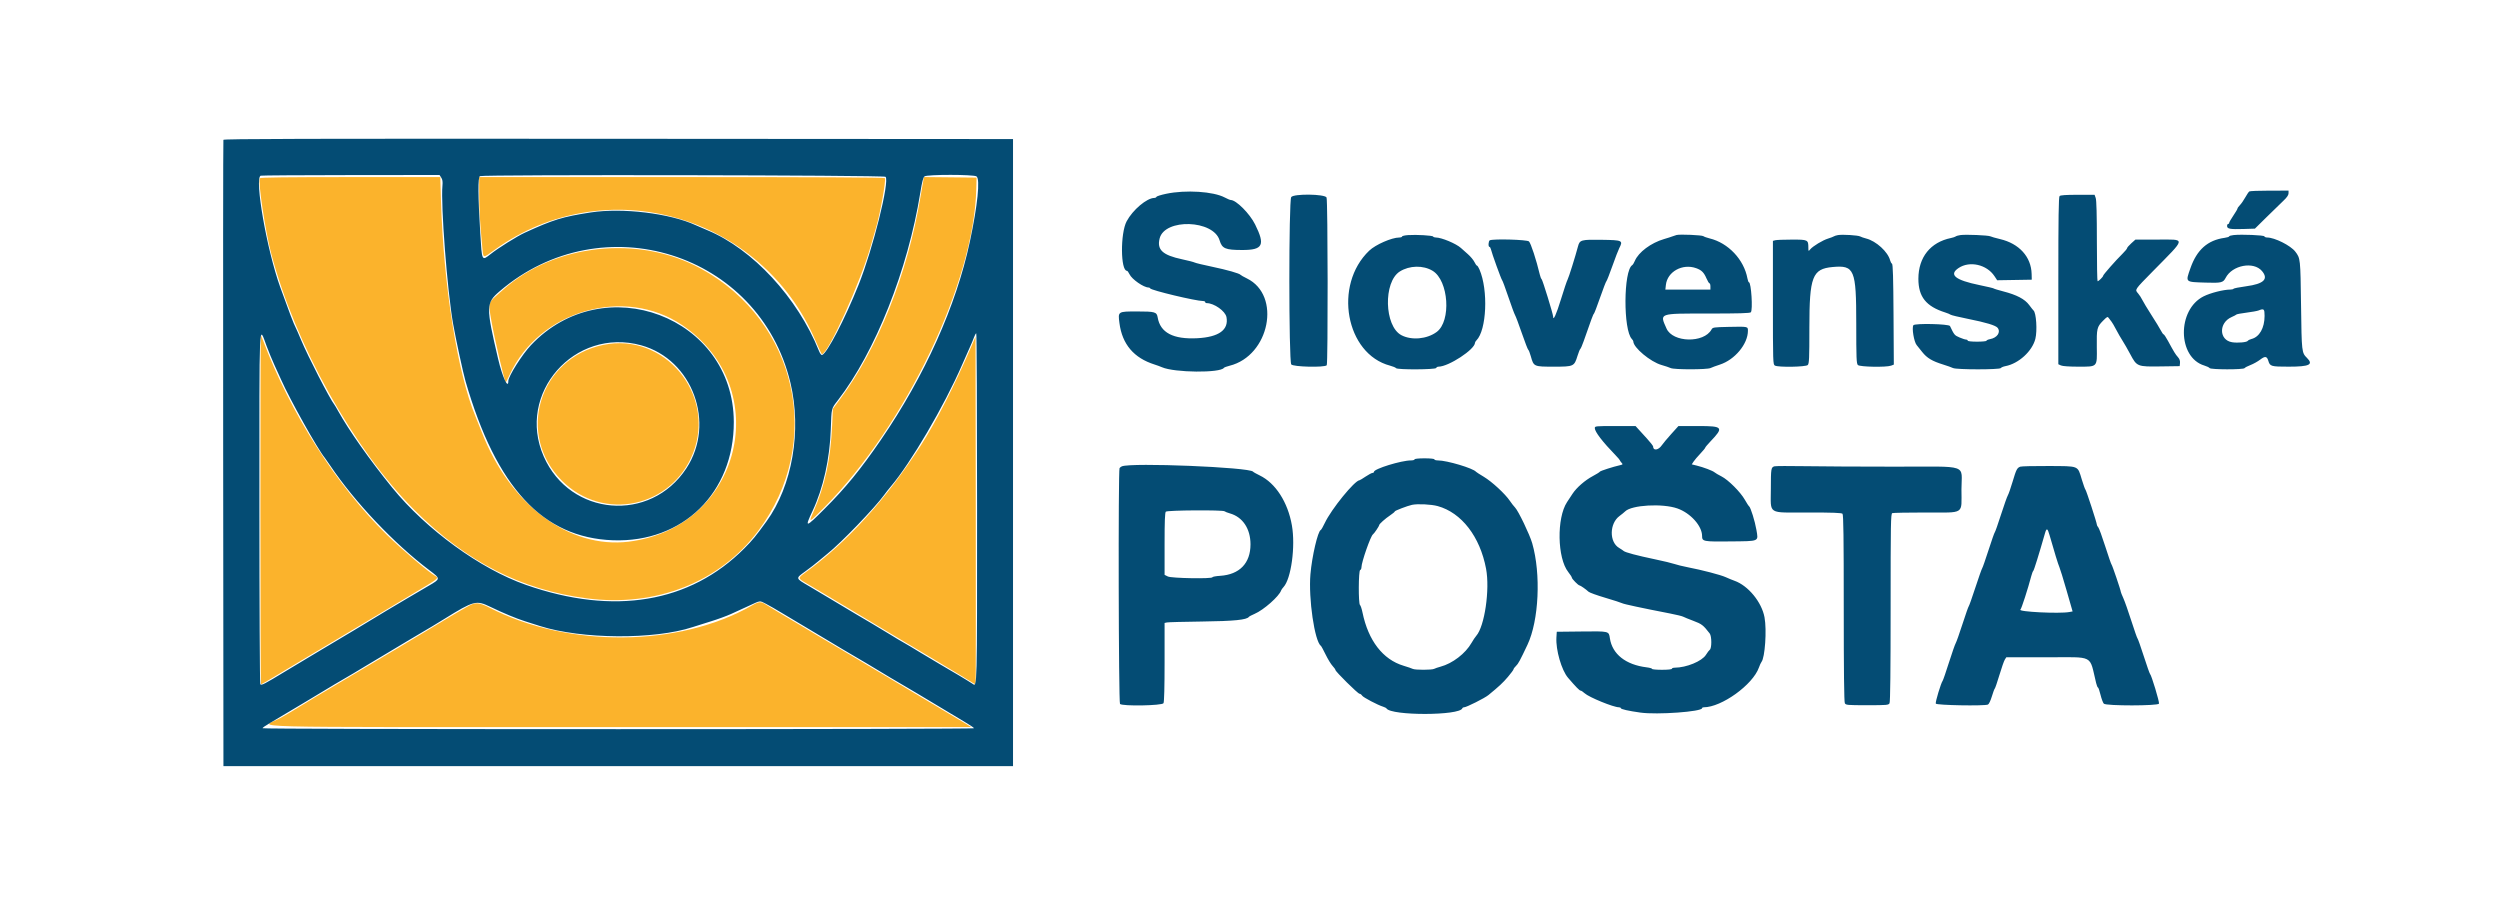 <svg id="svg_icon" version="1.1" xmlns="http://www.w3.org/2000/svg" xmlns:xlink="http://www.w3.org/1999/xlink" width="400" height="144.993" viewBox="0, 0, 400,144.993"><g id="svgg"><path id="path0" d="M41.575 28.514 C 41.251 29.037,42.454 37.004,43.397 40.583 C 47.227 55.120,56.561 71.844,66.270 81.566 C 74.550 89.857,83.338 94.365,93.895 95.739 C 104.940 97.176,115.155 93.153,121.311 84.942 C 131.876 70.851,127.621 51.427,112.114 42.964 C 102.192 37.548,88.750 38.994,80.485 46.365 C 80.248 46.577,79.707 47.057,79.283 47.433 C 78.166 48.421,78.137 48.579,78.593 51.176 C 79.147 54.332,80.676 60.873,80.923 61.141 C 80.952 61.172,81.237 60.632,81.557 59.940 C 86.303 49.667,99.898 45.764,109.154 52.018 C 124.090 62.110,118.577 84.445,100.601 86.666 C 91.076 87.842,81.607 80.793,77.093 69.167 C 76.755 68.296,76.299 67.155,76.080 66.632 C 73.212 59.777,70.953 45.633,70.555 32.042 L 70.447 28.333 56.067 28.333 C 45.932 28.333,41.653 28.387,41.575 28.514 M76.672 31.042 C 76.677 33.594,76.789 35.556,77.150 39.388 C 77.344 41.444,77.163 41.395,79.188 39.940 C 96.927 27.194,121.895 34.312,130.507 54.569 C 130.998 55.723,131.447 56.667,131.505 56.667 C 132.484 56.667,137.766 44.955,139.333 39.314 C 139.622 38.270,139.997 36.967,140.165 36.417 C 140.803 34.327,141.788 28.832,141.584 28.501 C 141.515 28.390,130.572 28.333,109.073 28.333 L 76.667 28.333 76.672 31.042 M147.760 28.705 C 147.715 28.913,147.484 30.246,147.246 31.667 C 145.223 43.747,140.462 55.698,134.432 63.833 L 133.258 65.417 133.143 68.000 C 132.894 73.561,132.008 77.648,130.116 81.958 C 129.334 83.740,129.366 83.726,131.940 81.125 C 144.952 67.976,155.831 45.166,156.204 30.250 L 156.250 28.417 152.046 28.372 L 147.841 28.328 147.760 28.705 M41.667 81.583 C 41.667 96.938,41.707 109.500,41.757 109.500 C 41.843 109.500,43.987 108.235,47.000 106.408 C 47.779 105.936,48.848 105.294,49.376 104.983 C 49.904 104.671,51.516 103.711,52.960 102.848 C 54.403 101.985,57.271 100.270,59.333 99.037 C 61.396 97.804,63.458 96.568,63.917 96.290 C 64.375 96.012,65.931 95.080,67.375 94.220 C 70.074 92.613,70.234 92.470,69.670 92.169 C 68.665 91.631,64.369 87.982,61.900 85.569 C 53.870 77.722,46.429 66.039,42.085 54.458 C 41.922 54.023,41.761 53.667,41.727 53.667 C 41.694 53.667,41.667 66.229,41.667 81.583 M155.430 55.393 C 152.771 61.598,149.727 67.562,147.315 71.291 C 141.697 79.979,135.523 86.772,128.869 91.589 C 127.644 92.475,127.644 92.529,128.867 93.239 C 129.444 93.574,130.704 94.320,131.667 94.897 C 132.629 95.474,134.842 96.791,136.583 97.825 C 138.325 98.859,140.162 99.963,140.667 100.278 C 141.171 100.593,142.746 101.532,144.167 102.366 C 145.587 103.199,147.200 104.160,147.750 104.501 C 148.300 104.842,149.987 105.853,151.500 106.747 C 153.012 107.641,154.649 108.633,155.136 108.952 C 155.624 109.272,156.055 109.500,156.095 109.460 C 156.135 109.421,156.149 96.896,156.125 81.629 L 156.083 53.870 155.430 55.393 M96.509 55.187 C 86.234 57.344,82.533 69.539,89.914 76.919 C 96.540 83.544,107.527 81.197,110.913 72.433 C 114.544 63.036,106.276 53.138,96.509 55.187 M120.333 96.865 C 108.722 103.558,90.851 103.707,78.292 97.216 C 76.697 96.392,76.074 96.342,74.972 96.951 C 73.734 97.634,70.259 99.697,67.583 101.338 C 67.125 101.619,64.950 102.919,62.750 104.227 C 60.550 105.535,58.382 106.826,57.933 107.095 C 57.483 107.363,56.414 107.996,55.557 108.500 C 52.603 110.237,47.915 113.047,47.083 113.578 C 46.625 113.870,45.612 114.464,44.833 114.897 C 41.928 116.511,34.902 116.325,98.999 116.330 L 155.415 116.333 154.083 115.527 C 153.350 115.083,151.813 114.170,150.667 113.498 C 149.521 112.826,148.133 111.998,147.583 111.660 C 147.033 111.321,144.708 109.935,142.417 108.581 C 140.125 107.226,137.912 105.909,137.500 105.654 C 137.087 105.399,135.962 104.733,135.000 104.173 C 134.037 103.613,132.387 102.635,131.333 101.998 C 130.279 101.362,128.704 100.423,127.833 99.911 C 125.712 98.664,123.216 97.166,122.500 96.707 C 121.729 96.214,121.423 96.237,120.333 96.865 " stroke="none" fill="#fbb32c" fill-rule="evenodd"></path><path id="path1" d="M35.744 22.375 C 35.700 22.489,35.684 45.083,35.707 72.583 L 35.750 122.583 98.917 122.583 L 162.083 122.583 162.083 72.417 L 162.083 22.250 98.953 22.208 C 48.536 22.175,35.807 22.208,35.744 22.375 M70.600 28.419 C 70.802 28.727,70.853 29.071,70.791 29.711 C 70.501 32.731,71.572 46.607,72.500 51.833 C 72.932 54.271,74.108 59.698,74.485 61.000 C 79.423 78.039,86.843 86.040,98.083 86.443 C 109.270 86.844,117.443 78.832,117.407 67.500 C 117.354 50.688,96.626 42.854,84.948 55.233 C 83.535 56.730,81.333 60.218,81.333 60.958 C 81.333 62.389,80.372 60.303,79.691 57.393 C 77.733 49.034,77.745 48.487,79.925 46.616 C 96.341 32.526,121.515 40.441,126.472 61.250 C 128.294 68.897,126.770 77.721,122.645 83.417 C 120.911 85.810,120.428 86.397,119.083 87.748 C 110.403 96.469,98.232 98.505,84.167 93.588 C 76.879 91.041,68.195 84.727,62.742 78.012 C 59.169 73.612,55.821 68.864,54.094 65.750 C 53.840 65.292,53.572 64.842,53.498 64.750 C 52.799 63.880,49.238 56.958,48.182 54.417 C 47.801 53.500,47.415 52.617,47.324 52.454 C 47.031 51.930,46.222 49.815,44.820 45.906 C 42.689 39.967,40.688 28.522,41.708 28.110 C 41.823 28.064,48.309 28.020,56.121 28.013 L 70.326 28.000 70.600 28.419 M141.689 28.289 C 142.377 28.977,139.646 39.909,137.369 45.583 C 135.154 51.105,132.327 56.539,131.536 56.795 C 131.408 56.837,131.207 56.577,131.036 56.152 C 127.612 47.616,120.413 39.831,113.173 36.834 C 112.573 36.586,111.728 36.220,111.294 36.022 C 107.151 34.125,99.562 33.209,94.500 33.993 C 89.978 34.694,88.538 35.138,83.948 37.242 C 82.756 37.788,79.725 39.682,78.526 40.631 C 77.075 41.778,77.118 41.863,76.844 37.333 C 76.477 31.274,76.458 28.374,76.786 28.182 C 77.250 27.911,141.416 28.016,141.689 28.289 M156.244 28.225 C 156.847 28.666,156.423 32.824,155.179 38.662 C 152.995 48.916,147.948 60.160,140.950 70.368 C 137.680 75.138,135.313 78.034,131.886 81.458 C 128.853 84.489,128.711 84.512,130.009 81.750 C 131.716 78.119,132.767 73.410,132.928 68.667 C 133.045 65.219,132.995 65.422,134.048 64.061 C 140.039 56.313,145.254 43.186,147.245 30.843 C 147.537 29.032,147.707 28.382,147.932 28.218 C 148.369 27.898,155.806 27.905,156.244 28.225 M359.894 30.628 C 359.790 30.695,359.497 31.125,359.244 31.583 C 358.991 32.042,358.607 32.596,358.392 32.814 C 358.176 33.033,358.000 33.281,358.000 33.365 C 358.000 33.449,357.700 33.960,357.333 34.500 C 356.967 35.040,356.667 35.561,356.667 35.658 C 356.667 35.754,356.592 35.833,356.500 35.833 C 356.408 35.833,356.333 35.982,356.333 36.163 C 356.333 36.620,356.812 36.707,358.965 36.640 L 360.786 36.583 362.643 34.750 C 363.664 33.742,364.875 32.564,365.333 32.132 C 365.909 31.590,366.167 31.217,366.167 30.924 L 366.167 30.500 363.125 30.503 C 361.452 30.504,359.998 30.560,359.894 30.628 M186.585 31.006 C 185.762 31.179,185.062 31.399,185.030 31.494 C 184.998 31.589,184.847 31.668,184.694 31.669 C 183.491 31.678,181.233 33.583,180.263 35.408 C 179.240 37.332,179.280 43.333,180.317 43.333 C 180.397 43.333,180.580 43.581,180.723 43.884 C 181.107 44.692,182.988 46.000,183.767 46.000 C 183.880 46.000,183.997 46.062,184.028 46.138 C 184.151 46.446,191.346 48.167,192.508 48.167 C 192.687 48.167,192.833 48.242,192.833 48.333 C 192.833 48.425,192.939 48.500,193.069 48.500 C 194.253 48.500,196.056 49.775,196.237 50.741 C 196.619 52.774,195.022 53.931,191.583 54.115 C 187.717 54.322,185.632 53.228,185.226 50.779 C 185.083 49.916,184.796 49.833,181.938 49.833 C 178.846 49.833,178.869 49.818,179.110 51.690 C 179.549 55.084,181.416 57.283,184.750 58.330 C 185.117 58.445,185.642 58.638,185.917 58.759 C 187.906 59.633,195.259 59.704,195.827 58.854 C 195.876 58.781,196.281 58.630,196.727 58.520 C 203.138 56.931,205.058 47.253,199.500 44.546 C 198.996 44.300,198.546 44.046,198.500 43.982 C 198.333 43.748,196.362 43.186,193.917 42.674 C 192.542 42.387,191.295 42.086,191.147 42.005 C 190.999 41.924,190.099 41.692,189.147 41.489 C 186.007 40.820,185.083 39.961,185.544 38.142 C 186.364 34.911,194.151 35.165,195.134 38.454 C 195.529 39.778,196.054 40.000,198.782 40.000 C 202.074 40.000,202.462 39.223,200.821 35.917 C 199.957 34.173,197.788 32.000,196.914 32.000 C 196.805 32.000,196.380 31.821,195.970 31.603 C 194.138 30.629,189.711 30.347,186.585 31.006 M206.596 31.533 C 206.192 32.109,206.197 57.731,206.601 58.307 C 206.879 58.704,211.899 58.825,212.278 58.444 C 212.489 58.232,212.459 32.023,212.248 31.599 C 211.966 31.033,206.986 30.975,206.596 31.533 M329.533 31.367 C 329.381 31.519,329.333 34.757,329.333 44.923 L 329.333 58.280 329.758 58.473 C 330.015 58.591,331.098 58.667,332.508 58.667 C 335.651 58.667,335.531 58.792,335.489 55.531 C 335.451 52.580,335.515 52.305,336.461 51.345 C 337.171 50.625,337.211 50.607,337.428 50.922 C 337.553 51.102,337.742 51.350,337.847 51.472 C 337.953 51.595,338.281 52.159,338.577 52.726 C 338.872 53.293,339.332 54.092,339.599 54.502 C 339.865 54.912,340.423 55.885,340.839 56.665 C 341.903 58.662,341.953 58.682,345.750 58.627 L 348.750 58.583 348.800 58.075 C 348.834 57.729,348.727 57.429,348.466 57.138 C 348.072 56.698,347.850 56.336,346.877 54.542 C 346.566 53.969,346.253 53.500,346.182 53.500 C 346.111 53.500,345.909 53.219,345.735 52.875 C 345.560 52.531,344.885 51.425,344.235 50.417 C 343.586 49.408,342.930 48.321,342.777 48.000 C 342.625 47.679,342.318 47.204,342.094 46.945 C 341.554 46.317,341.476 46.433,344.465 43.392 C 349.880 37.883,349.817 38.333,345.167 38.333 L 341.668 38.333 341.000 38.936 C 340.634 39.268,340.333 39.615,340.333 39.708 C 340.333 39.800,340.015 40.190,339.625 40.574 C 338.515 41.667,336.500 43.956,336.500 44.124 C 336.500 44.296,335.788 45.000,335.614 45.000 C 335.551 45.000,335.500 42.124,335.500 38.608 C 335.500 34.397,335.438 32.037,335.317 31.692 L 335.134 31.167 332.434 31.167 C 330.556 31.167,329.672 31.228,329.533 31.367 M225.292 37.616 C 224.765 37.653,224.333 37.755,224.333 37.842 C 224.333 37.929,224.127 38.001,223.875 38.002 C 222.674 38.008,220.088 39.141,219.078 40.103 C 213.302 45.609,215.303 56.636,222.417 58.506 C 222.875 58.627,223.303 58.806,223.369 58.904 C 223.550 59.177,229.700 59.149,229.792 58.875 C 229.830 58.760,229.995 58.667,230.159 58.667 C 231.774 58.667,236.000 55.895,236.000 54.836 C 236.000 54.756,236.103 54.588,236.228 54.462 C 237.865 52.826,238.142 46.423,236.719 43.125 C 236.571 42.781,236.389 42.500,236.316 42.500 C 236.242 42.500,236.059 42.240,235.909 41.923 C 235.758 41.606,235.286 41.039,234.859 40.664 C 234.432 40.288,233.933 39.845,233.750 39.678 C 232.978 38.977,230.640 38.000,229.735 38.000 C 229.529 38.000,229.336 37.934,229.306 37.852 C 229.239 37.675,226.635 37.522,225.292 37.616 M268.250 37.600 C 268.067 37.646,267.767 37.746,267.583 37.821 C 267.400 37.897,266.800 38.089,266.250 38.249 C 264.164 38.856,262.156 40.354,261.579 41.735 C 261.447 42.051,261.258 42.360,261.159 42.421 C 259.746 43.295,259.701 52.844,261.104 54.247 C 261.230 54.373,261.333 54.549,261.333 54.638 C 261.333 55.606,264.080 57.899,265.837 58.397 C 266.431 58.566,267.097 58.789,267.317 58.893 C 267.869 59.155,273.147 59.150,273.683 58.887 C 273.903 58.779,274.571 58.533,275.167 58.341 C 277.566 57.567,279.667 55.041,279.667 52.930 C 279.667 52.230,279.702 52.237,276.564 52.303 C 274.174 52.354,274.033 52.375,273.844 52.720 C 272.627 54.933,267.641 54.825,266.641 52.564 C 265.541 50.078,265.298 50.167,273.237 50.167 C 278.223 50.167,279.984 50.116,280.133 49.967 C 280.477 49.623,280.192 45.167,279.827 45.167 C 279.759 45.167,279.652 44.885,279.588 44.542 C 279.028 41.524,276.524 38.873,273.546 38.146 C 273.108 38.039,272.655 37.878,272.540 37.787 C 272.316 37.612,268.812 37.460,268.250 37.600 M294.083 37.612 C 293.808 37.658,293.508 37.751,293.417 37.818 C 293.325 37.885,292.912 38.042,292.500 38.168 C 291.648 38.426,290.059 39.387,289.629 39.904 C 289.346 40.244,289.341 40.239,289.337 39.614 C 289.330 38.360,289.274 38.333,286.702 38.336 C 285.445 38.337,284.248 38.383,284.042 38.438 L 283.667 38.539 283.667 48.430 C 283.667 58.039,283.676 58.327,283.989 58.494 C 284.543 58.791,288.927 58.716,289.238 58.405 C 289.466 58.177,289.500 57.400,289.500 52.413 C 289.500 44.264,289.976 43.023,293.213 42.724 C 296.709 42.402,297.000 43.095,297.000 51.744 C 297.000 57.339,297.033 58.176,297.262 58.405 C 297.569 58.712,301.821 58.790,302.579 58.502 L 303.012 58.337 302.964 50.329 C 302.929 44.436,302.865 42.289,302.722 42.200 C 302.614 42.134,302.479 41.893,302.421 41.665 C 302.072 40.291,300.182 38.565,298.583 38.161 C 298.217 38.068,297.787 37.920,297.629 37.831 C 297.295 37.643,294.815 37.490,294.083 37.612 M313.667 37.612 C 313.347 37.657,313.009 37.754,312.917 37.828 C 312.825 37.901,312.487 38.015,312.167 38.080 C 308.874 38.749,306.946 41.157,306.942 44.603 C 306.940 47.487,308.168 49.026,311.250 50.000 C 311.617 50.115,311.999 50.275,312.100 50.354 C 312.200 50.434,313.438 50.730,314.850 51.013 C 317.781 51.600,319.324 52.067,319.625 52.459 C 320.159 53.155,319.553 54.048,318.400 54.264 C 318.088 54.323,317.833 54.437,317.833 54.519 C 317.833 54.600,317.158 54.667,316.333 54.667 C 315.444 54.667,314.833 54.599,314.833 54.500 C 314.833 54.408,314.716 54.333,314.573 54.333 C 314.429 54.333,313.951 54.178,313.509 53.988 C 312.724 53.650,312.674 53.590,311.999 52.167 C 311.837 51.824,306.352 51.703,306.140 52.038 C 305.866 52.470,306.236 54.699,306.668 55.215 C 306.761 55.326,307.155 55.818,307.543 56.309 C 308.320 57.290,309.141 57.780,310.931 58.335 C 311.565 58.531,312.264 58.779,312.484 58.887 C 313.040 59.159,319.964 59.162,320.132 58.890 C 320.197 58.784,320.527 58.646,320.864 58.582 C 322.972 58.187,325.156 56.198,325.657 54.218 C 325.987 52.911,325.795 50.007,325.355 49.667 C 325.296 49.621,324.986 49.230,324.666 48.798 C 323.966 47.856,322.681 47.179,320.533 46.625 C 319.736 46.419,319.046 46.208,319.000 46.157 C 318.954 46.106,317.934 45.863,316.733 45.618 C 312.826 44.817,311.769 43.958,313.371 42.884 C 315.139 41.697,317.879 42.318,319.115 44.184 L 319.549 44.841 322.316 44.796 L 325.083 44.750 325.061 43.833 C 324.995 41.095,323.066 38.967,320.000 38.251 C 319.313 38.090,318.619 37.892,318.458 37.811 C 318.120 37.640,314.527 37.491,313.667 37.612 M357.375 37.611 C 356.985 37.652,356.667 37.746,356.667 37.820 C 356.667 37.894,356.340 38.000,355.940 38.054 C 353.224 38.427,351.499 39.959,350.467 42.917 C 349.669 45.207,349.567 45.111,352.917 45.219 C 355.392 45.299,355.710 45.224,356.099 44.465 C 357.150 42.420,360.579 41.774,361.920 43.368 C 363.003 44.655,362.209 45.421,359.396 45.802 C 358.307 45.949,357.392 46.129,357.361 46.202 C 357.331 46.274,357.093 46.333,356.834 46.333 C 355.771 46.333,353.681 46.863,352.583 47.412 C 348.308 49.547,348.388 57.202,352.698 58.489 C 353.093 58.607,353.470 58.789,353.536 58.893 C 353.697 59.151,358.963 59.159,359.131 58.901 C 359.196 58.801,359.621 58.579,360.075 58.407 C 360.530 58.236,361.229 57.845,361.631 57.539 C 362.413 56.942,362.705 56.983,362.930 57.723 C 363.204 58.623,363.354 58.667,366.203 58.667 C 369.503 58.667,370.188 58.340,369.125 57.276 C 368.271 56.421,368.267 56.391,368.167 48.833 C 368.069 41.361,368.066 41.334,367.244 40.257 C 366.500 39.282,363.939 38.000,362.735 38.000 C 362.529 38.000,362.334 37.918,362.300 37.817 C 362.236 37.624,358.667 37.474,357.375 37.611 M238.375 38.444 C 238.141 38.538,238.085 39.500,238.314 39.500 C 238.395 39.500,238.499 39.669,238.545 39.875 C 238.695 40.542,240.217 44.747,240.340 44.833 C 240.406 44.879,240.852 46.079,241.332 47.500 C 241.812 48.921,242.297 50.233,242.409 50.417 C 242.522 50.600,243.015 51.913,243.504 53.333 C 243.994 54.754,244.453 55.941,244.525 55.970 C 244.597 56.000,244.780 56.464,244.930 57.001 C 245.397 58.664,245.402 58.667,248.597 58.667 C 251.810 58.667,251.872 58.638,252.407 56.917 C 252.578 56.367,252.778 55.877,252.852 55.828 C 252.926 55.779,253.168 55.216,253.391 54.578 C 254.590 51.134,254.921 50.245,255.021 50.200 C 255.082 50.173,255.528 49.011,256.013 47.617 C 256.498 46.224,256.952 45.044,257.023 44.995 C 257.094 44.946,257.522 43.859,257.975 42.578 C 258.428 41.298,258.924 40.007,259.078 39.709 C 259.716 38.473,259.613 38.422,256.333 38.370 C 252.988 38.317,252.755 38.379,252.485 39.404 C 252.049 41.053,250.985 44.446,250.809 44.747 C 250.703 44.929,250.225 46.350,249.747 47.906 C 249.001 50.334,248.500 51.434,248.500 50.645 C 248.500 50.265,246.803 44.753,246.658 44.663 C 246.581 44.614,246.449 44.277,246.363 43.913 C 245.827 41.632,244.926 38.884,244.630 38.625 C 244.305 38.341,239.011 38.187,238.375 38.444 M229.218 43.329 C 231.792 44.889,232.224 51.373,229.871 53.112 C 228.314 54.264,225.852 54.489,224.220 53.628 C 221.481 52.184,221.309 45.109,223.972 43.436 C 225.524 42.462,227.714 42.417,229.218 43.329 M271.386 42.908 C 272.245 43.215,272.624 43.589,273.031 44.535 C 273.220 44.974,273.440 45.333,273.521 45.333 C 273.601 45.333,273.667 45.558,273.667 45.833 L 273.667 46.333 270.062 46.333 L 266.457 46.333 266.542 45.580 C 266.781 43.460,269.196 42.127,271.386 42.908 M362.332 50.542 C 362.331 52.479,361.511 53.919,360.226 54.241 C 359.966 54.306,359.704 54.439,359.644 54.536 C 359.499 54.772,358.026 54.902,357.134 54.758 C 355.028 54.418,354.971 51.651,357.051 50.734 C 357.435 50.565,357.787 50.379,357.833 50.321 C 357.879 50.263,358.608 50.129,359.452 50.022 C 360.297 49.915,361.159 49.758,361.369 49.674 C 362.232 49.328,362.333 49.419,362.332 50.542 M42.649 55.347 C 43.013 56.318,43.569 57.668,43.885 58.347 C 44.201 59.027,44.692 60.108,44.976 60.750 C 46.377 63.917,50.854 71.921,51.973 73.260 C 52.055 73.358,52.447 73.920,52.845 74.510 C 56.817 80.400,63.059 86.981,68.733 91.260 C 70.517 92.606,70.516 92.612,68.542 93.754 C 67.648 94.271,66.077 95.194,65.050 95.805 C 64.023 96.417,62.561 97.284,61.800 97.732 C 61.039 98.181,60.154 98.716,59.833 98.921 C 59.512 99.127,58.125 99.965,56.750 100.784 C 55.375 101.604,53.882 102.494,53.433 102.762 C 52.983 103.030,51.923 103.662,51.076 104.167 C 48.176 105.894,47.082 106.550,45.547 107.483 C 42.274 109.472,41.800 109.715,41.648 109.475 C 41.569 109.351,41.504 96.615,41.503 81.173 C 41.500 49.880,41.404 52.032,42.649 55.347 M156.333 81.407 C 156.333 110.497,156.348 109.927,155.626 109.420 C 155.156 109.089,151.999 107.196,150.333 106.245 C 149.646 105.853,148.221 105.002,147.167 104.354 C 146.112 103.706,144.950 103.014,144.583 102.815 C 144.217 102.617,143.167 101.990,142.250 101.421 C 141.333 100.853,140.096 100.107,139.500 99.764 C 138.331 99.091,135.836 97.608,132.749 95.750 C 131.682 95.108,130.196 94.224,129.446 93.784 C 127.236 92.488,127.258 92.573,128.858 91.409 C 129.608 90.863,130.528 90.152,130.902 89.828 C 131.277 89.505,131.957 88.942,132.413 88.578 C 134.574 86.854,139.952 81.278,141.456 79.202 C 141.741 78.808,142.212 78.208,142.503 77.868 C 145.681 74.154,151.104 64.901,153.951 58.333 C 154.368 57.371,154.915 56.133,155.167 55.583 C 155.418 55.033,155.724 54.302,155.846 53.958 C 155.967 53.615,156.127 53.333,156.200 53.333 C 156.273 53.333,156.333 65.966,156.333 81.407 M102.583 55.247 C 110.813 57.517,114.557 67.717,109.813 74.941 C 104.060 83.702,91.221 82.630,86.997 73.037 C 82.567 62.975,91.916 52.304,102.583 55.247 M255.167 68.496 C 255.167 69.080,256.395 70.681,258.542 72.895 C 258.885 73.249,259.167 73.581,259.167 73.631 C 259.167 73.682,259.288 73.857,259.435 74.021 C 259.686 74.298,259.673 74.325,259.227 74.425 C 258.105 74.676,256.023 75.347,255.972 75.473 C 255.941 75.548,255.435 75.865,254.846 76.177 C 253.616 76.828,252.261 78.007,251.614 78.989 C 251.368 79.362,250.969 79.966,250.728 80.333 C 249.047 82.883,249.159 89.310,250.923 91.528 C 251.239 91.925,251.497 92.329,251.498 92.426 C 251.500 92.623,252.530 93.667,252.723 93.667 C 252.867 93.667,253.771 94.299,254.163 94.674 C 254.310 94.816,255.516 95.252,256.841 95.643 C 258.166 96.035,259.385 96.428,259.550 96.518 C 259.825 96.666,262.661 97.274,267.220 98.161 C 268.212 98.354,269.149 98.582,269.303 98.669 C 269.457 98.755,270.198 99.057,270.948 99.338 C 272.284 99.839,272.520 100.022,273.554 101.357 C 273.892 101.792,273.894 103.751,273.558 103.970 C 273.462 104.032,273.188 104.395,272.949 104.776 C 272.310 105.798,269.829 106.819,267.958 106.830 C 267.706 106.832,267.500 106.908,267.500 107.000 C 267.500 107.099,266.861 107.167,265.917 107.167 C 265.046 107.167,264.333 107.102,264.333 107.023 C 264.333 106.944,263.940 106.831,263.458 106.773 C 260.118 106.365,257.961 104.660,257.581 102.126 C 257.407 100.967,257.498 100.989,253.063 101.039 L 249.083 101.083 249.027 102.000 C 248.906 103.973,249.846 107.233,250.885 108.444 C 252.150 109.916,252.721 110.500,252.898 110.500 C 253.002 110.500,253.288 110.687,253.534 110.915 C 254.226 111.557,258.156 113.167,259.031 113.167 C 259.197 113.167,259.333 113.230,259.333 113.307 C 259.333 113.472,260.541 113.745,262.471 114.015 C 265.151 114.390,272.333 113.872,272.333 113.304 C 272.333 113.228,272.451 113.167,272.595 113.167 C 275.448 113.167,280.454 109.562,281.426 106.808 C 281.561 106.425,281.743 106.025,281.832 105.919 C 282.397 105.238,282.701 100.816,282.324 98.774 C 281.872 96.330,279.706 93.695,277.512 92.921 C 277.173 92.801,276.547 92.545,276.121 92.350 C 275.300 91.977,272.362 91.209,270.000 90.752 C 269.221 90.601,268.283 90.370,267.917 90.240 C 267.550 90.109,266.162 89.774,264.833 89.496 C 261.921 88.887,260.052 88.391,259.782 88.155 C 259.673 88.059,259.343 87.838,259.050 87.664 C 257.459 86.722,257.502 83.752,259.125 82.557 C 259.469 82.303,259.875 81.972,260.028 81.820 C 261.060 80.794,266.011 80.516,268.383 81.351 C 270.486 82.091,272.333 84.150,272.333 85.753 C 272.333 86.640,272.520 86.676,276.872 86.628 C 281.598 86.575,281.347 86.689,281.022 84.755 C 280.798 83.416,280.096 81.165,279.855 81.009 C 279.776 80.958,279.470 80.487,279.175 79.961 C 278.484 78.731,276.513 76.762,275.429 76.219 C 274.964 75.986,274.471 75.697,274.333 75.577 C 274.037 75.318,272.568 74.762,271.466 74.491 L 270.682 74.298 270.966 73.861 C 271.122 73.621,271.606 73.050,272.042 72.593 C 272.477 72.135,272.833 71.704,272.833 71.634 C 272.833 71.565,273.212 71.112,273.674 70.629 C 275.836 68.368,275.681 68.167,271.775 68.167 L 268.550 68.167 267.400 69.440 C 266.767 70.141,266.085 70.957,265.883 71.253 C 265.344 72.045,264.502 72.158,264.499 71.438 C 264.499 71.335,264.053 70.762,263.509 70.167 C 262.965 69.571,262.332 68.877,262.104 68.625 L 261.688 68.167 258.427 68.167 C 255.291 68.167,255.167 68.179,255.167 68.496 M226.333 73.500 C 226.333 73.592,226.075 73.667,225.758 73.667 C 224.205 73.667,219.833 75.015,219.833 75.494 C 219.833 75.589,219.728 75.667,219.600 75.667 C 219.472 75.667,218.977 75.929,218.500 76.250 C 218.023 76.571,217.584 76.836,217.525 76.839 C 216.741 76.878,213.014 81.463,211.974 83.667 C 211.693 84.262,211.398 84.775,211.318 84.804 C 210.856 84.978,209.917 89.007,209.670 91.872 C 209.336 95.751,210.341 102.634,211.343 103.333 C 211.408 103.379,211.750 104.008,212.102 104.731 C 212.454 105.454,212.950 106.269,213.205 106.541 C 213.459 106.813,213.667 107.106,213.667 107.192 C 213.667 107.444,217.266 111.000,217.521 111.000 C 217.649 111.000,217.839 111.137,217.943 111.305 C 218.124 111.594,220.445 112.812,221.333 113.084 C 221.563 113.154,221.791 113.276,221.842 113.354 C 222.607 114.537,233.569 114.515,233.972 113.330 C 234.003 113.240,234.130 113.167,234.256 113.167 C 234.634 113.167,237.543 111.705,238.148 111.211 C 239.854 109.817,240.459 109.253,241.269 108.301 C 241.760 107.723,242.164 107.175,242.167 107.083 C 242.170 106.992,242.343 106.755,242.551 106.558 C 242.921 106.208,243.177 105.736,244.393 103.167 C 246.226 99.292,246.575 91.840,245.153 86.917 C 244.751 85.523,242.934 81.738,242.414 81.208 C 242.211 81.002,241.831 80.514,241.570 80.125 C 240.832 79.025,238.705 77.061,237.417 76.291 C 236.775 75.907,236.213 75.546,236.167 75.488 C 235.721 74.925,231.510 73.667,230.072 73.667 C 229.758 73.667,229.500 73.592,229.500 73.500 C 229.500 73.401,228.861 73.333,227.917 73.333 C 226.972 73.333,226.333 73.401,226.333 73.500 M179.500 74.614 C 179.362 74.670,179.195 74.799,179.128 74.900 C 178.903 75.236,178.974 112.408,179.200 112.633 C 179.584 113.018,185.950 112.906,186.161 112.511 C 186.271 112.305,186.333 109.926,186.333 105.931 L 186.333 99.673 186.708 99.591 C 186.915 99.546,189.446 99.480,192.333 99.444 C 197.454 99.379,199.488 99.176,199.827 98.694 C 199.877 98.624,200.283 98.411,200.731 98.220 C 202.181 97.603,204.668 95.407,204.984 94.465 C 205.020 94.355,205.189 94.117,205.358 93.935 C 206.587 92.616,207.294 87.427,206.703 84.058 C 206.052 80.339,204.085 77.290,201.548 76.065 C 201.017 75.809,200.542 75.540,200.491 75.468 C 199.992 74.758,181.027 73.986,179.500 74.614 M283.917 74.609 C 283.369 74.767,283.339 74.955,283.336 78.202 C 283.332 82.418,282.673 82.000,289.331 82.000 C 293.207 82.000,294.653 82.053,294.800 82.200 C 294.953 82.353,295.000 85.932,295.000 97.294 C 295.000 107.243,295.057 112.296,295.173 112.511 C 295.334 112.814,295.554 112.833,298.750 112.833 C 301.946 112.833,302.166 112.814,302.327 112.511 C 302.443 112.296,302.500 107.212,302.500 97.195 C 302.500 83.677,302.526 82.192,302.764 82.101 C 302.909 82.046,305.319 82.000,308.119 82.000 C 314.458 82.000,313.833 82.404,313.833 78.308 C 313.833 74.180,315.243 74.667,303.292 74.666 C 297.860 74.666,291.354 74.631,288.833 74.589 C 286.313 74.547,284.100 74.556,283.917 74.609 M323.244 74.668 C 322.725 74.864,322.601 75.107,322.012 77.083 C 321.712 78.092,321.372 79.067,321.257 79.250 C 321.142 79.433,320.650 80.821,320.164 82.333 C 319.678 83.846,319.230 85.121,319.167 85.167 C 319.105 85.212,318.656 86.487,318.170 88.000 C 317.683 89.513,317.223 90.830,317.147 90.928 C 317.071 91.026,316.582 92.414,316.059 94.012 C 315.537 95.609,315.060 96.954,315.000 97.000 C 314.940 97.046,314.491 98.321,314.003 99.833 C 313.515 101.346,313.023 102.733,312.910 102.917 C 312.798 103.100,312.313 104.487,311.833 106.000 C 311.354 107.513,310.902 108.825,310.830 108.917 C 310.559 109.262,309.632 112.335,309.725 112.579 C 309.826 112.841,317.423 112.981,318.070 112.732 C 318.221 112.674,318.489 112.117,318.693 111.440 C 318.890 110.786,319.104 110.212,319.167 110.167 C 319.230 110.121,319.563 109.146,319.907 108.000 C 320.251 106.854,320.639 105.748,320.770 105.542 L 321.008 105.167 327.478 105.167 C 335.228 105.167,334.248 104.655,335.383 109.292 C 335.478 109.681,335.610 110.000,335.677 110.000 C 335.743 110.000,335.927 110.529,336.085 111.175 C 336.244 111.821,336.482 112.458,336.615 112.591 C 336.982 112.958,345.299 112.950,345.440 112.584 C 345.535 112.335,344.225 107.993,344.007 107.833 C 343.944 107.787,343.495 106.513,343.008 105.000 C 342.521 103.487,342.071 102.212,342.008 102.167 C 341.945 102.121,341.498 100.846,341.013 99.333 C 340.529 97.821,339.953 96.187,339.733 95.703 C 339.513 95.219,339.333 94.770,339.333 94.705 C 339.333 94.469,337.958 90.415,337.851 90.333 C 337.790 90.287,337.334 88.975,336.838 87.417 C 336.342 85.858,335.838 84.484,335.718 84.363 C 335.598 84.242,335.500 84.058,335.500 83.954 C 335.500 83.658,333.794 78.426,333.667 78.333 C 333.605 78.287,333.342 77.558,333.085 76.711 C 332.397 74.455,332.723 74.587,327.774 74.562 C 325.469 74.550,323.431 74.598,323.244 74.668 M230.039 80.976 C 233.851 82.033,236.803 85.861,237.771 91.000 C 238.399 94.335,237.536 100.230,236.200 101.733 C 236.029 101.926,235.690 102.432,235.447 102.858 C 234.475 104.564,232.405 106.153,230.484 106.668 C 230.080 106.776,229.620 106.933,229.461 107.016 C 229.089 107.210,226.419 107.213,226.039 107.020 C 225.880 106.939,225.219 106.713,224.569 106.519 C 221.261 105.528,218.927 102.501,218.000 98.000 C 217.878 97.404,217.697 96.864,217.599 96.799 C 217.329 96.621,217.353 91.299,217.625 91.208 C 217.740 91.170,217.833 90.971,217.833 90.765 C 217.833 89.952,219.310 85.726,219.675 85.496 C 219.861 85.379,220.667 84.184,220.667 84.025 C 220.667 83.840,221.641 82.971,222.458 82.427 C 222.848 82.167,223.167 81.897,223.167 81.828 C 223.167 81.707,225.203 80.929,225.917 80.776 C 226.822 80.583,229.003 80.689,230.039 80.976 M195.925 81.805 C 196.012 81.881,196.397 82.033,196.781 82.142 C 198.830 82.724,200.077 84.592,200.080 87.083 C 200.083 90.114,198.332 91.933,195.217 92.132 C 194.548 92.175,194.000 92.276,194.000 92.355 C 194.000 92.637,187.443 92.529,186.859 92.238 L 186.333 91.976 186.333 87.021 C 186.333 83.390,186.387 82.013,186.533 81.867 C 186.768 81.632,195.661 81.574,195.925 81.805 M327.928 85.625 C 328.627 88.096,329.351 90.448,329.506 90.750 C 329.600 90.933,330.113 92.601,330.647 94.455 L 331.616 97.828 331.100 97.924 C 329.508 98.221,322.737 97.882,323.269 97.533 C 323.426 97.430,324.479 94.174,325.005 92.167 C 325.113 91.754,325.258 91.379,325.328 91.333 C 325.432 91.265,326.232 88.693,327.207 85.292 C 327.453 84.432,327.612 84.506,327.928 85.625 M122.529 96.598 C 122.998 96.836,124.214 97.536,125.232 98.154 C 126.250 98.773,128.021 99.829,129.167 100.502 C 130.313 101.174,131.700 102.003,132.250 102.344 C 132.800 102.685,133.874 103.328,134.636 103.773 C 137.825 105.636,139.643 106.717,142.500 108.448 C 142.912 108.698,143.850 109.249,144.583 109.672 C 145.317 110.096,146.292 110.671,146.750 110.950 C 147.208 111.229,148.521 112.016,149.667 112.698 C 155.072 115.917,155.833 116.389,155.833 116.523 C 155.833 116.603,130.696 116.667,98.917 116.667 C 64.854 116.667,42.000 116.606,42.000 116.515 C 42.000 116.432,42.544 116.052,43.208 115.672 C 43.873 115.292,45.204 114.501,46.167 113.915 C 47.129 113.328,48.404 112.569,49.000 112.227 C 49.596 111.885,50.568 111.300,51.161 110.927 C 51.754 110.555,52.821 109.912,53.532 109.500 C 55.971 108.084,57.585 107.129,58.583 106.510 C 59.133 106.169,60.521 105.340,61.667 104.668 C 62.813 103.996,64.387 103.054,65.167 102.573 C 65.946 102.093,67.071 101.426,67.667 101.091 C 68.262 100.755,69.837 99.807,71.167 98.983 C 75.777 96.126,76.200 96.012,78.359 97.050 C 80.587 98.120,82.565 98.945,84.000 99.402 C 84.779 99.650,85.867 99.996,86.417 100.171 C 93.051 102.281,104.718 102.359,110.829 100.335 C 111.336 100.167,112.638 99.757,113.723 99.422 C 114.808 99.088,116.271 98.553,116.973 98.233 C 117.675 97.913,118.962 97.324,119.833 96.924 C 121.746 96.045,121.497 96.075,122.529 96.598 " stroke="none" fill="#044c74" fill-rule="evenodd"></path></g></svg>